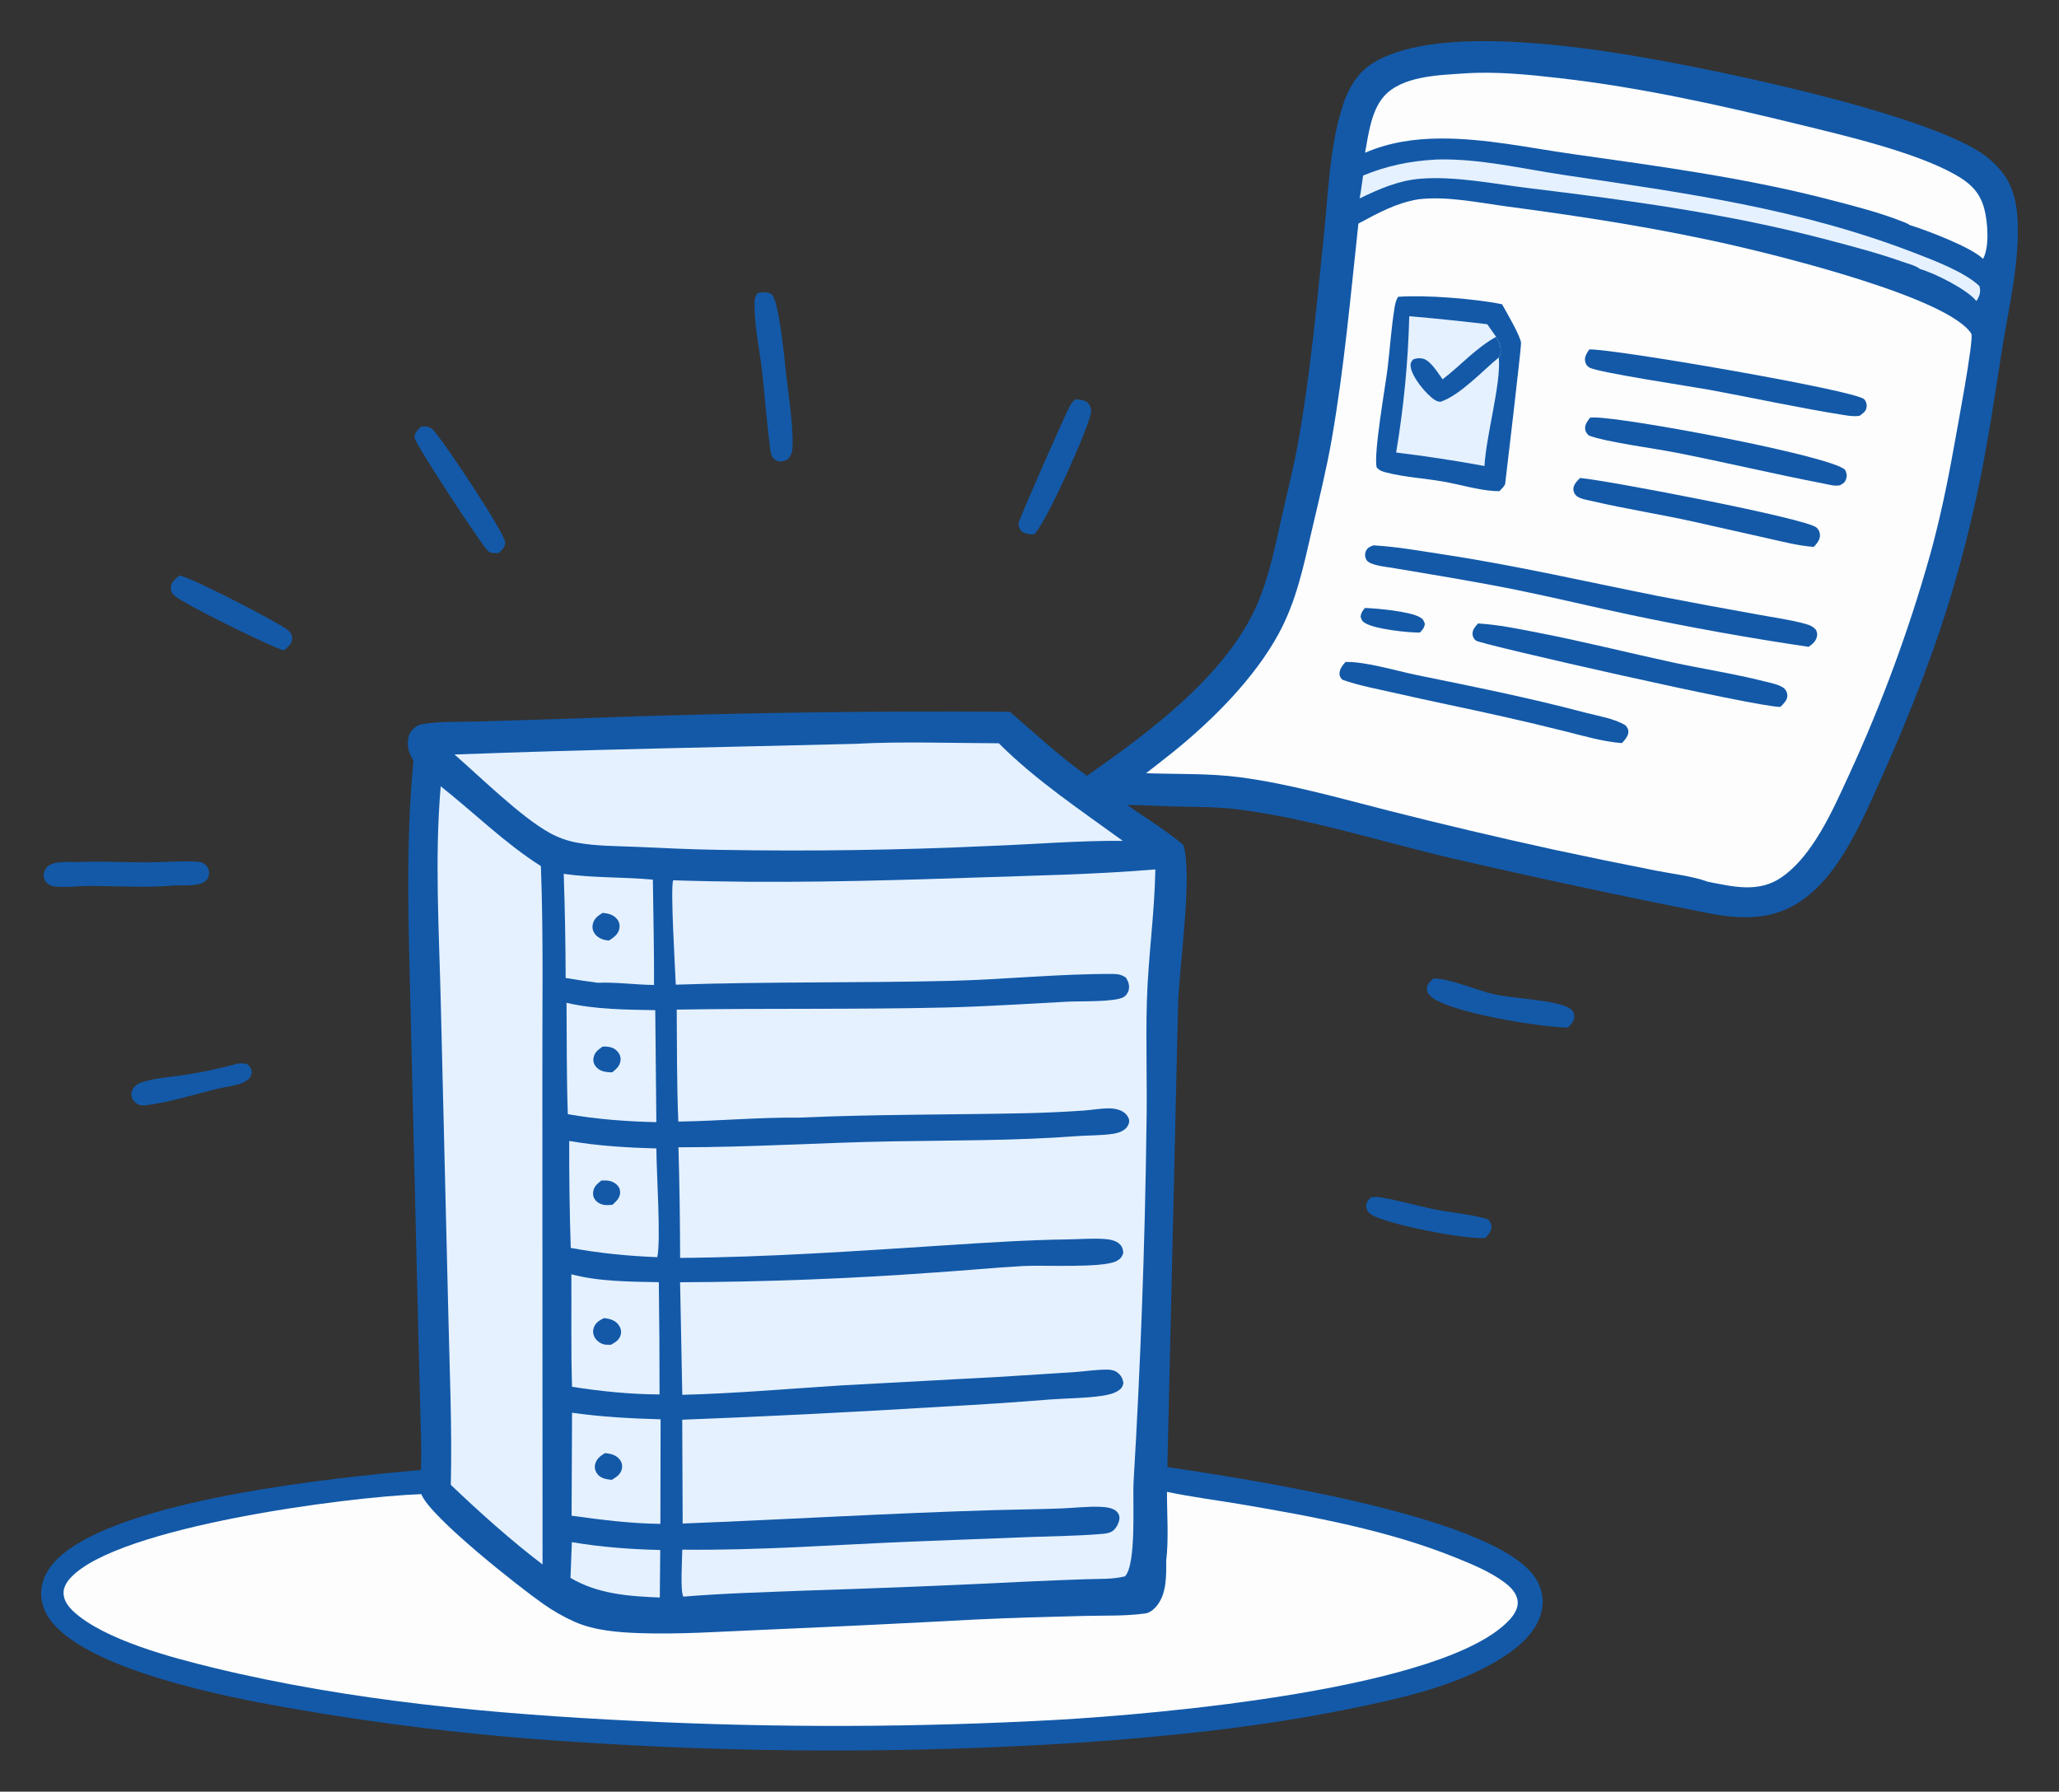 <?xml version="1.0" encoding="UTF-8" standalone="no"?>
<svg
   width="1000.47"
   height="870.66"
   version="1.1"
   id="svg38"
   xmlns="http://www.w3.org/2000/svg"
   xmlns:svg="http://www.w3.org/2000/svg">
  <rect width="100%" height="100%" fill="#333333" stroke="none"/>
  <defs
     id="defs38" />
  <path
     fill="#3687C8"
     d="m 115.423,516.87 c 1.728,-0.246 2.893,-0.196 4.597,0.198 1.191,1.03 1.964,1.62 2.243,3.243 0.203,1.179 -0.235,2.523 -0.965,3.446 -1.151,1.454 -2.975,2.316 -4.692,2.898 -3.744,1.268 -7.842,1.588 -11.674,2.569 -11.387,2.913 -22.785,6.468 -34.475,7.946 -0.995,-0.004 -2.019,-0.014 -2.959,-0.379 -1.522,-0.591 -2.816,-1.799 -3.374,-3.35 -0.529,-1.47 -0.346,-2.921 0.443,-4.256 0.941,-1.591 2.416,-2.541 4.128,-3.148 6.495,-2.303 14.806,-2.693 21.628,-3.761 8.514,-1.332 16.787,-3.15 25.1,-5.406 z"
     id="path2"
     style="fill:#1359a8" />
  <path
     fill="#3687C8"
     d="m 666.305,581.775 c 0.101,-0.005 0.202,-0.008 0.302,-0.016 1.233,-0.097 2.434,-0.169 3.662,0.019 9.032,1.385 18.073,4.182 27.075,5.964 8.522,1.687 17.441,2.283 25.762,4.796 0.878,1.219 1.484,1.786 1.569,3.373 0.126,2.334 -1.459,3.999 -2.9,5.634 -9.059,1.011 -47.622,-6.471 -55.355,-11.293 -1.913,-1.192 -2.254,-2.204 -2.688,-4.264 0.398,-2.051 1.004,-2.856 2.573,-4.213 z"
     id="path3"
     style="fill:#1359a8" />
  <path
     fill="#3687C8"
     d="m 87.221,279.697 c 4.941,0.424 48.762,23.125 52.803,26.587 1.335,1.144 1.956,2.394 1.932,4.16 -0.034,2.432 -2.416,4.331 -4.142,5.652 -6.687,-2.145 -48.87,-22.613 -53.224,-26.8 -1.168,-1.123 -1.653,-2.46 -1.55,-4.065 0.162,-2.528 2.383,-4.045 4.181,-5.534 z"
     id="path4"
     style="fill:#1359a8" />
  <path
     fill="#3687C8"
     d="m 204.671,207.249 c 0.159,-0.005 0.318,-0.013 0.477,-0.017 2.169,-0.054 3.706,0.063 5.295,1.709 5.102,5.281 35.225,50.606 35.043,54.771 -0.098,2.23 -1.639,3.576 -3.127,5.054 -1.45,-0.012 -3.832,0.182 -5,-0.785 -3.211,-2.656 -35.765,-52.589 -35.92,-55.177 -0.152,-2.524 1.597,-3.919 3.232,-5.555 z"
     id="path5"
     style="fill:#1359a8" />
  <path
     fill="#3687C8"
     d="m 522.602,194.053 q 0.754,0.03 1.507,0.093 c 1.925,0.168 3.784,0.611 4.994,2.253 0.92,1.249 1.188,2.677 0.974,4.196 -1.034,7.354 -22.518,55.056 -27.658,59.111 -1.871,-0.029 -4.792,-0.259 -6.157,-1.736 -1.042,-1.126 -1.461,-2.251 -1.325,-3.785 0.155,-1.76 22.789,-53.148 25.101,-57.286 0.644,-1.152 1.552,-2.021 2.564,-2.846 z"
     id="path6"
     style="fill:#1359a8" />
  <path
     fill="#3687C8"
     d="m 696.549,475.504 c 7.178,-0.215 20.688,5.534 28.676,7.484 9.57,2.336 29.952,2.721 37.243,6.848 0.321,0.181 0.701,0.432 0.98,0.679 1.023,0.906 1.573,2.2 1.51,3.552 -0.104,2.252 -1.629,3.777 -3.135,5.272 -12.152,-0.028 -58.703,-7.264 -66.965,-15.456 -1.107,-1.098 -1.641,-2.353 -1.504,-3.918 0.172,-1.961 1.829,-3.252 3.195,-4.461 z"
     id="path7"
     style="fill:#1359a8" />
  <path
     fill="#1359a8"
     d="m 38.253,418.92 c 10.652,-0.519 21.452,0.159 32.124,0.152 8.226,-0.006 16.565,-0.756 24.771,-0.377 1.425,0.066 2.711,0.185 3.942,0.97 1.316,0.839 2.211,2.139 2.432,3.693 0.227,1.596 -0.121,3.078 -1.189,4.303 -2.874,3.295 -11.489,2.465 -15.505,2.593 -13.245,1.26 -27.177,0.28 -40.481,0.254 -5.776,-0.011 -11.976,0.864 -17.692,0.28 -1.338,-0.137 -2.468,-0.581 -3.51,-1.438 -1.193,-0.98 -1.898,-2.396 -1.914,-3.945 -0.017,-1.629 0.713,-3.123 1.843,-4.27 2.941,-2.981 11.259,-2.133 15.179,-2.215 z"
     id="path8" />
  <path
     fill="#3687C8"
     d="m 368.169,142.366 c 2.091,-0.266 4.876,-0.774 6.702,0.629 3.71,2.849 6.46,32.927 7.22,39.827 0.993,9.008 4.149,29.268 2.663,36.911 -0.273,1.404 -1.321,2.61 -2.194,3.699 -0.918,0.298 -1.94,0.686 -2.901,0.785 -1.336,0.138 -2.432,-0.287 -3.46,-1.108 -1.733,-1.385 -1.865,-4.456 -2.14,-6.525 -1.637,-12.331 -2.424,-24.836 -3.901,-37.203 -1.24,-10.377 -3.739,-21.926 -3.531,-32.345 0.039,-1.933 0.355,-3.134 1.542,-4.67 z"
     id="path9"
     style="fill:#1359a8" />
  <path
     fill="#1359a8"
     d="m 528.161,377.002 c 30.103,-21.104 67.947,-48.912 82.858,-83.693 5.819,-13.574 8.629,-28.316 11.905,-42.649 2.812,-12.301 5.915,-24.635 8.105,-37.064 5.794,-32.893 8.827,-66.3 12.273,-99.503 2.165,-20.858 2.701,-42.839 9.203,-62.936 2.354,-7.273 6.355,-14.669 12.694,-19.202 28.829,-20.616 101.824,-9.551 135.27,-3.683 39.458,6.924 125.349,25.205 158.279,43.659 5.97,3.347 11.18,7.578 15.16,13.197 4.32,6.105 5.96,13.692 6.39,21.048 1.16,20.089 -3.8,41.056 -7.04,60.827 -2.64,16.128 -4.92,32.348 -7.81,48.43 q -5.87,33.789 -15.34,66.75 c -9.26,32.218 -21.62,63.696 -35.25,94.288 -6.54,14.681 -12.99,29.784 -22.13,43.08 -4.81,7.004 -10.6,13.462 -17.64,18.288 -13.87,9.51 -29.205,8.951 -45.065,5.896 q -62.819,-12.365 -125.194,-26.81 c -34.048,-7.972 -68.345,-19.138 -103.055,-23.576 -10.246,-1.31 -20.699,-1.188 -31.018,-1.45 -7.653,-0.194 -15.384,-0.727 -23.029,-0.733 8.957,6.389 18.884,12.345 27.264,19.438 4.614,15.101 -2.071,59.149 -2.576,77.805 l -5.191,224.477 c 36.759,5.577 156.058,23.27 178.023,52.752 3.298,4.427 4.971,10.173 4.131,15.663 -1.437,9.395 -8.366,16.479 -15.814,21.765 -22.262,15.799 -53.441,22.408 -79.81,27.718 -43.175,8.693 -87.309,13.2 -131.208,16.176 q -30.778,1.937 -61.604,2.86 -30.825,0.923 -61.665,0.832 -30.839,-0.092 -61.658,-1.198 -30.82,-1.106 -61.586,-3.226 -34.427,-2.211 -68.678,-6.332 -34.252,-4.121 -68.221,-10.139 c -27.997,-4.928 -97.415,-18.234 -115.028,-42.992 -3.289,-4.621 -4.801,-10.172 -3.802,-15.807 1.455,-8.203 7.602,-14.287 14.228,-18.797 35.393,-24.09 125.223,-33.907 169.966,-37.842 0.467,-9.436 -0.04,-19.051 -0.271,-28.497 l -1.147,-45.168 -3.497,-146.11 c -0.956,-41.37 -2.732,-83.523 1.321,-124.779 -1.494,-2.635 -2.631,-4.855 -2.73,-7.941 -0.092,-2.861 0.457,-5.558 2.589,-7.602 1.482,-1.421 2.728,-2.038 4.728,-2.372 8.65,-1.445 18.284,-0.962 27.078,-1.24 l 52.444,-1.66 q 102.813,-3.819 205.693,-3.057 c 12.258,10.565 24.204,21.753 37.455,31.109 z"
     id="path10" />
  <path
     fill="#FDFDFD"
     d="m 277.868,749.402 c 14.237,2.404 28.512,3.472 42.939,3.805 l -0.206,23.096 c -15.047,-0.603 -30.142,-1.67 -43.407,-9.537 z"
     id="path11"
     style="fill:#e5f1ff" />
  <path
     fill="#FDFDFD"
     d="m 277.964,686.505 c 14.343,2.041 28.561,2.805 43.023,3.195 l -0.104,50.814 c -14.502,-0.158 -28.815,-1.989 -43.15,-3.978 z"
     id="path12"
     style="fill:#e5f1ff" />
  <path
     fill="#1359a8"
     d="m 293.891,706.157 c 0.186,0.01 0.373,0.012 0.558,0.03 2.611,0.257 5.119,0.984 6.76,3.178 0.983,1.315 1.327,2.935 0.936,4.533 -0.652,2.665 -2.635,3.845 -4.832,5.206 -0.484,-0.029 -0.966,-0.079 -1.446,-0.141 -2.388,-0.309 -4.43,-0.963 -5.857,-3.039 -0.906,-1.317 -1.219,-2.951 -0.801,-4.5 0.693,-2.574 2.531,-3.922 4.682,-5.267 z"
     id="path13" />
  <path
     fill="#FDFDFD"
     d="m 273.911,424.642 c 14.403,2.043 28.873,1.48 43.317,2.8 0.214,17.057 0.641,34.143 0.566,51.2 -9.02,-0.089 -18.464,-1.469 -27.405,-1.064 q -7.795,-1.007 -15.539,-2.346 -0.072,-25.302 -0.939,-50.59 z"
     id="path14"
     style="fill:#e5f1ff" />
  <path
     fill="#1359a8"
     d="m 292.769,443.632 c 0.137,0.006 0.275,0.007 0.411,0.02 2.572,0.23 5.182,0.985 6.795,3.158 0.986,1.328 1.295,2.966 0.942,4.575 -0.607,2.767 -2.752,4.149 -4.943,5.637 -0.657,-0.048 -1.299,-0.089 -1.945,-0.225 -2.089,-0.437 -4.118,-1.559 -5.275,-3.401 -0.856,-1.362 -1.064,-2.823 -0.701,-4.385 0.63,-2.705 2.49,-3.973 4.716,-5.379 z"
     id="path15" />
  <path
     fill="#FDFDFD"
     d="m 276.582,554.442 c 13.992,2.417 28.176,3.239 42.355,3.644 0.009,11.382 2.279,44.404 0.439,52.827 -14.248,-0.549 -28.034,-1.915 -42.054,-4.491 q -0.818,-25.984 -0.74,-51.98 z"
     id="path16"
     style="fill:#e5f1ff" />
  <path
     fill="#1359a8"
     d="m 292.202,573.667 c 2.959,-0.127 5.392,-0.014 7.628,2.161 1.014,0.986 1.503,2.188 1.488,3.602 -0.03,2.711 -1.823,4.279 -3.673,6.004 -1.035,0.135 -2.057,0.212 -3.102,0.173 -2.016,-0.076 -3.884,-0.829 -5.214,-2.39 -0.943,-1.108 -1.293,-2.408 -1.14,-3.846 0.294,-2.766 1.975,-4.028 4.013,-5.704 z"
     id="path17" />
  <path
     fill="#FDFDFD"
     d="m 277.625,619.234 c 13.52,3.582 28.609,3.555 42.492,3.84 q 0.369,27.27 0.363,54.542 c -14.407,-0.078 -28.297,-1.486 -42.525,-3.715 -0.561,-18.174 -0.209,-36.477 -0.33,-54.667 z"
     id="path18"
     style="fill:#e5f1ff" />
  <path
     fill="#1359a8"
     d="m 293.395,640.547 c 0.172,0.009 0.345,0.01 0.516,0.028 2.678,0.286 5.139,1.099 6.753,3.377 0.937,1.322 1.352,2.957 0.967,4.552 -0.628,2.604 -2.591,3.776 -4.788,4.984 -0.931,0.015 -1.889,0.036 -2.814,-0.089 -1.868,-0.252 -3.729,-1.504 -4.783,-3.049 -1.011,-1.48 -1.308,-3.192 -0.805,-4.916 0.761,-2.607 2.677,-3.711 4.954,-4.887 z"
     id="path19" />
  <path
     fill="#FDFDFD"
     d="m 275.277,487.315 c 14.152,3.28 28.665,3.281 43.11,3.579 l 0.537,54.416 c -14.522,-0.334 -28.698,-1.391 -43.018,-3.876 -0.634,-18.001 -0.477,-36.102 -0.629,-54.119 z"
     id="path20"
     style="fill:#e5f1ff" />
  <path
     fill="#1359a8"
     d="m 292.853,508.56 c 0.435,-0.012 0.87,-0.004 1.305,0.011 2.401,0.084 4.428,0.653 6.043,2.555 1.021,1.204 1.491,2.649 1.313,4.224 -0.303,2.669 -2.093,4.199 -4.085,5.755 q -1.357,-0.026 -2.705,-0.186 c -2.231,-0.271 -4.173,-1.131 -5.508,-3.009 -0.829,-1.168 -1.073,-2.408 -0.827,-3.814 0.485,-2.765 2.287,-4.014 4.464,-5.536 z"
     id="path21" />
  <path
     fill="#FDFDFD"
     d="m 697.193,77.57 c 0.523,-0.029 1.046,-0.064 1.569,-0.075 20.476,-0.436 40.678,4.476 60.804,7.477 59.539,8.877 114.672,16.22 171.452,38.213 9.06,3.512 23.72,9.084 30.69,15.757 0.08,0.214 0.19,0.42 0.24,0.643 0.59,2.408 -0.26,4.769 -1.64,6.715 -4.2,-5.509 -20.35,-13.611 -27.32,-15.556 -2.01,-1.654 -5.98,-2.641 -8.5,-3.53 -12,-4.232 -24.4,-7.488 -36.7,-10.733 -47.822,-12.619 -95.845,-19.1 -144.828,-25.045 -16.916,-2.053 -35.801,-5.948 -52.842,-4.583 -10.664,0.855 -19.968,5.001 -29.472,9.56 0.7,-3.669 1.142,-7.412 1.679,-11.109 11.396,-4.704 22.581,-7.038 34.868,-7.734 z"
     id="path22"
     style="fill:#e5f1ff" />
  <path
     fill="#fdfdfd"
     d="m 711.332,35.687 c 15.258,-1.085 31.211,0.532 46.371,2.269 39.271,4.5 77.415,12.972 115.755,22.343 22.37,5.466 56.46,13.341 76.29,24.39 7.23,4.032 12.16,8.43 14.38,16.623 1.7,6.248 2.67,18.742 -0.57,24.475 -5.7,-5.693 -27.57,-13.947 -35.65,-16.439 -1.05,-0.826 -2.41,-1.24 -3.64,-1.731 -10.95,-4.343 -22.67,-7.304 -34.05,-10.285 -41.588,-10.893 -83.595,-16.446 -126.058,-22.475 -21.3,-3.024 -42.514,-7.652 -64.126,-7.554 -12.708,0.057 -25.016,1.84 -36.747,6.922 1.651,-8.946 2.939,-20.302 9.145,-27.381 8.715,-9.942 26.641,-10.324 38.9,-11.157 z"
     id="path23" />
  <path
     fill="#FDFDFD"
     d="m 415.514,361.465 c 23.099,-1.27 46.667,-0.326 69.81,-0.275 18.007,18.032 39.729,32.489 60.259,47.428 -21.171,-0.206 -42.583,1.641 -63.753,2.431 q -66.125,3.093 -132.313,1.931 c -13.6,-0.184 -27.224,-0.885 -40.811,-1.479 -9.203,-0.403 -18.989,-0.319 -28.065,-1.975 q -1.794,-0.314 -3.555,-0.778 -1.762,-0.463 -3.478,-1.073 -1.717,-0.609 -3.376,-1.36 -1.659,-0.751 -3.25,-1.639 c -13.688,-7.533 -33.537,-27.041 -46.141,-38.038 64.903,-2.441 129.758,-3.536 194.673,-5.173 z"
     id="path24"
     style="fill:#e5f1ff" />
  <path
     fill="#e5f1ff"
     d="m 214.143,382.088 c 16.271,12.876 31.124,27.644 48.677,38.789 1.306,34.563 0.622,69.312 0.718,103.905 l 0.084,235.482 c -15.416,-11.766 -30.535,-25.305 -44.572,-38.715 0.658,-28.007 -0.607,-56.106 -1.233,-84.109 l -3.642,-150.147 c -0.823,-34.951 -3.038,-70.313 -0.032,-105.205 z"
     id="path25" />
  <path
     fill="#fdfdfd"
     d="m 567.033,724.956 c 11.928,2.508 24.184,4.036 36.206,6.079 34.797,5.915 71.26,12.623 104.045,25.864 7.914,3.196 16.52,6.748 23.424,11.813 3.104,2.278 6.294,5.317 6.718,9.354 0.348,3.31 -1.533,6.368 -3.659,8.735 -30.613,34.08 -171.212,46.103 -219.124,48.886 q -51.487,2.86 -103.054,3.005 -51.566,0.145 -103.069,-2.425 c -68.681,-3.346 -138.139,-9.618 -205.099,-25.901 -19.535,-4.751 -52.391,-13.372 -67.447,-27.046 -2.668,-2.423 -5.063,-5.495 -5.108,-9.261 -0.035,-2.87 1.719,-5.515 3.609,-7.528 23.061,-24.56 133.473,-39.119 170.231,-40.473 4.282,11.156 48.19,45.657 59.261,53.352 q 3.56,2.515 7.345,4.676 3.785,2.161 7.76,3.947 c 9.724,4.363 21.493,5.232 32.072,5.587 19.002,0.638 38.207,-0.719 57.199,-1.513 q 52.801,-2.27 105.574,-5.113 c 17.681,-0.84 35.311,-1.3 53.001,-1.75 9.795,-0.249 19.819,0.148 29.529,-1.194 2.523,-0.349 4.695,-2.376 6.141,-4.365 4.339,-5.964 4.105,-14.302 4.082,-21.31 1.26,-10.669 0.339,-22.593 0.363,-33.419 z"
     id="path26" />
  <path
     fill="#FDFDFD"
     d="m 327.068,427.763 c 48.57,1.629 96.999,0.379 145.548,-1.279 29.433,-1.006 59.433,-1.526 88.766,-4.002 -0.357,21.349 -3.476,42.569 -4.109,63.921 -0.605,20.391 0.227,40.825 -0.201,61.223 q -1.133,86.546 -6.292,172.946 c -0.449,8.884 1.481,39.607 -4.154,45.443 -5.95,1.526 -12.977,1.178 -19.118,1.402 q -14.385,0.479 -28.763,1.157 -53.561,2.663 -107.162,4.355 c -19.815,0.801 -39.773,1.304 -59.535,2.942 -1.603,-2.566 -0.564,-18.711 -0.516,-22.825 36.827,0.443 73.898,-2.357 110.695,-3.893 l 59.093,-2.278 c 10.968,-0.407 22.068,-0.499 33.002,-1.391 1.947,-0.159 4.419,-0.283 6.097,-1.358 1.832,-1.174 3.271,-3.931 3.511,-6.052 0.154,-1.362 -0.349,-2.626 -1.326,-3.574 -1.802,-1.749 -5.082,-2.13 -7.494,-2.254 -6.184,-0.319 -12.534,0.484 -18.726,0.736 -10.909,0.443 -21.856,0.522 -32.773,0.837 -50.669,1.463 -101.257,4.559 -151.904,6.533 l -0.211,-50.448 q 63.613,-2.48 127.154,-6.389 25.962,-1.377 51.876,-3.47 c 8.147,-0.588 16.505,-0.552 24.581,-1.704 2.826,-0.403 5.907,-1.002 8.323,-2.594 1.496,-0.986 2.035,-1.836 2.441,-3.551 -0.236,-1.942 -0.975,-3.552 -2.47,-4.877 -1.455,-1.289 -3.317,-1.73 -5.217,-1.754 -5.37,-0.067 -10.949,0.837 -16.321,1.22 l -34.922,2.221 -78.118,4.217 c -25.746,1.637 -51.504,3.929 -77.296,4.577 l -1.069,-54.699 q 61.88,-0.235 123.598,-4.729 c 14.371,-0.948 28.718,-2.337 43.096,-3.156 9.582,-0.546 38.532,1.088 45.269,-2.372 1.869,-0.96 2.764,-1.98 3.377,-3.962 -0.119,-1.588 -0.34,-2.841 -1.47,-4.05 -2.043,-2.186 -5.486,-2.643 -8.324,-2.797 -5.777,-0.314 -11.699,0.162 -17.491,0.244 -19.756,0.278 -39.441,1.594 -59.152,2.868 -42.91,2.774 -85.875,5.8 -128.886,6.116 q -0.051,-26.878 -0.812,-53.746 c 34.959,0.035 69.877,-2.319 104.831,-2.901 29.506,-0.491 59.081,-0.291 88.524,-2.512 5.857,-0.442 12.086,-0.263 17.869,-1.145 2.213,-0.338 4.574,-1.076 6.204,-2.69 0.998,-0.988 1.738,-2.524 1.545,-3.959 -0.171,-1.282 -1.125,-2.613 -2.096,-3.426 -2.005,-1.677 -5.064,-2.263 -7.611,-2.28 -4.011,-0.028 -8.187,0.767 -12.202,1.053 q -13.761,0.955 -27.552,1.284 c -37.006,0.808 -73.981,0.505 -110.978,2.166 -19.443,-0.2 -39.112,1.649 -58.604,1.913 -0.757,-18.106 -0.619,-36.29 -0.777,-54.412 43.308,-0.705 86.66,-0.003 129.953,-1.001 20.197,-0.465 40.28,-1.844 60.45,-2.874 5.445,-0.278 22.459,0.263 26.696,-2.168 1.298,-0.745 2.308,-2.286 2.585,-3.735 0.408,-2.138 -0.29,-3.995 -1.417,-5.765 -1.983,-1.361 -3.705,-1.758 -6.092,-1.773 -25.798,-0.168 -53.188,2.712 -79.278,3.344 -44.446,1.075 -88.907,0.346 -133.355,1.853 -0.344,-8.988 -2.645,-46.201 -1.29,-50.726 z"
     id="path27"
     style="fill:#e5f1ff" />
  <path
     fill="#fdfdfd"
     d="m 689.167,96.853 c 13.899,-1.699 29.692,1.706 43.528,3.54 37.064,4.915 73.946,10.634 110.402,19.036 21.921,5.053 103.801,25.191 114.821,42.802 1.1,3.804 -7.14,47.247 -8.61,55.536 -3.1,17.396 -6.77,34.886 -11.49,51.921 q -7.72,27.422 -17.57,54.154 -9.85,26.732 -21.76,52.608 c -4.95,10.725 -9.82,21.748 -16.27,31.664 -4.44,6.83 -9.83,13.603 -16.62,18.252 -11.163,7.656 -23.499,4.496 -35.783,2.106 -7.654,-2.792 -17.418,-3.844 -25.441,-5.443 q -24.79,-4.87 -49.492,-10.175 -40.362,-8.821 -80.407,-18.988 c -23.633,-6.007 -47.898,-12.988 -72.097,-16.177 -14.859,-1.958 -30.492,-1.406 -45.5,-1.944 q 6.593,-5.096 13.111,-10.287 c 19.063,-15.372 39.515,-35.784 51.303,-57.491 8.783,-16.175 12.153,-33.177 16.28,-50.905 3.381,-14.518 6.972,-29.014 9.535,-43.703 6.033,-34.583 9.166,-69.833 12.944,-104.718 9.585,-5.113 18.22,-9.97 29.116,-11.788 z"
     id="path28" />
  <path
     fill="#3687C8"
     d="m 663.222,295.435 c 6.186,0.225 21.647,1.64 26.706,4.507 1.564,0.887 1.879,1.593 2.413,3.249 -0.321,1.953 -1.079,2.766 -2.403,4.195 -5.962,0.043 -21.502,-1.595 -26.612,-4.59 -1.461,-0.856 -1.756,-1.597 -2.227,-3.156 0.257,-1.888 0.933,-2.748 2.123,-4.205 z"
     id="path29"
     style="fill:#1359a8" />
  <path
     fill="#3687C8"
     d="m 767.741,232.284 c 12.333,0.972 110.247,19.629 114.927,24.099 1.03,0.985 1.58,2.037 1.65,3.465 0.14,2.41 -1.48,4.257 -3.01,5.91 -7.64,-0.552 -15.39,-2.611 -22.859,-4.265 l -35.363,-7.96 c -16.492,-3.669 -33.245,-6.225 -49.694,-10.086 -2.097,-0.492 -5.538,-0.999 -7.248,-2.367 -0.945,-0.756 -1.587,-2.024 -1.645,-3.209 -0.113,-2.29 1.781,-4.08 3.242,-5.587 z"
     id="path30"
     style="fill:#1359a8" />
  <path
     fill="#3687C8"
     d="m 772.622,202.939 q 0.969,-0.068 1.94,-0.066 c 15.462,-0.083 115.206,18.64 121.966,25.429 0.73,1.486 1.07,2.741 0.52,4.382 -0.63,1.882 -1.39,2.242 -3.02,3.124 -2.4,0.579 -5.5,-0.36 -7.9,-0.823 -24.15,-4.651 -48.116,-10.407 -72.274,-15.129 -10.353,-2.023 -32.986,-4.96 -41.831,-8.208 -0.983,-1.1 -1.603,-1.544 -1.791,-3.109 -0.261,-2.174 1.15,-3.976 2.39,-5.6 z"
     id="path31"
     style="fill:#1359a8" />
  <path
     fill="#3687C8"
     d="m 772.223,169.808 c 10.71,-0.532 129.135,19.819 133.545,24.178 1.01,1.002 1.43,2.615 1.18,4.001 -0.33,1.863 -1.3,2.49 -2.68,3.556 l -0.59,0.473 c -2.56,0.495 -5.13,0.079 -7.68,-0.325 -21.91,-3.466 -43.716,-8.29 -65.54,-12.296 -8.32,-1.527 -53.777,-8.332 -58.185,-10.791 -1.144,-0.638 -1.737,-1.661 -2.034,-2.905 -0.532,-2.224 0.837,-4.118 1.984,-5.891 z"
     id="path32"
     style="fill:#1359a8" />
  <path
     fill="#3687C8"
     d="m 653.779,321.684 c 9.651,-0.273 24.609,4.299 34.323,6.286 27.486,5.621 54.782,11.069 81.922,18.267 6.157,1.633 14.419,2.871 19.841,6.261 0.641,0.846 1.248,1.542 1.352,2.65 0.226,2.415 -1.652,4.286 -3.105,5.956 -9.254,-0.71 -18.188,-3.368 -27.159,-5.61 q -15.213,-3.824 -30.518,-7.264 c -17.809,-4.011 -35.707,-7.591 -53.504,-11.672 -8.216,-1.884 -16.855,-3.417 -24.777,-6.294 -0.643,-0.889 -1.133,-1.274 -1.253,-2.398 -0.263,-2.457 1.355,-4.46 2.878,-6.182 z"
     id="path33"
     style="fill:#1359a8" />
  <path
     fill="#3687C8"
     d="m 718.186,302.968 c 9.76,0.548 19.8,2.666 29.391,4.526 21.705,4.21 43.214,9.649 64.827,14.327 14.835,3.211 29.95,5.514 44.664,9.219 2.706,0.681 8.03,1.646 10.06,3.673 0.88,0.876 1.37,2.158 1.35,3.371 -0.03,2.276 -1.9,3.923 -3.37,5.434 -10.684,0.31 -145.76,-30.406 -147.954,-32.218 -1.007,-0.832 -1.55,-1.79 -1.641,-3.094 -0.149,-2.157 1.337,-3.741 2.673,-5.238 z"
     id="path34"
     style="fill:#1359a8" />
  <path
     fill="#3687C8"
     d="m 667.256,265.016 0.685,0.037 c 11.096,0.643 22.194,2.673 33.179,4.335 35.341,5.345 69.993,13.369 105.021,20.336 q 23.988,4.623 48.036,8.922 c 7.731,1.439 15.841,2.484 23.391,4.621 2.08,0.589 3.42,1.211 4.86,2.843 0.36,1.116 0.68,1.653 0.49,2.839 -0.42,2.59 -2.08,3.938 -4.11,5.371 -28.783,-4.236 -58.05,-9.529 -86.498,-15.517 -18.348,-3.863 -36.571,-8.316 -54.947,-12.05 -20.249,-4.115 -40.737,-7.401 -61.112,-10.847 -3.037,-0.513 -10.665,-1.206 -12.262,-3.777 -0.75,-1.208 -0.896,-2.878 -0.357,-4.196 0.752,-1.843 1.947,-2.189 3.624,-2.917 z"
     id="path35"
     style="fill:#1359a8" />
  <path
     fill="#3687C8"
     d="m 679.306,144.232 c 13.152,-1.002 37.484,0.927 50.553,3.615 2.03,3.737 9.082,15.609 9.223,18.891 0.1,2.346 -7.69,68.364 -7.735,68.473 -0.561,1.36 -1.788,2.434 -2.81,3.462 q -1.121,0.017 -2.241,-0.049 c -8.039,-0.451 -17.162,-3.256 -25.176,-4.643 -9.026,-1.561 -18.738,-2.102 -27.57,-4.389 -2.014,-0.522 -3.194,-0.885 -4.617,-2.464 -1.627,-6.41 4.297,-39.851 5.308,-48.244 1.202,-9.969 1.814,-20.156 3.49,-30.048 0.283,-1.674 0.73,-3.116 1.575,-4.604 z"
     id="path36"
     style="fill:#1359a8" />
  <path
     fill="#FDFDFD"
     d="m 684.76,153.677 c 12.692,1.025 25.243,2.405 37.892,3.874 l 4.306,6.131 c 1.459,2.807 3.049,5.771 1.867,9.024 -0.201,0.551 -0.25,0.575 -0.538,0.987 1.071,13.215 -6.081,37.27 -6.978,52.759 q -21.362,-3.941 -42.927,-6.551 2.761,-16.423 4.358,-32.999 1.596,-16.577 2.02,-33.225 z"
     id="path37"
     style="fill:#e5f1ff" />
  <path
     fill="#1359a8"
     d="m 700.961,184.334 c 9.057,-6.967 15.851,-14.952 25.997,-20.652 1.459,2.807 3.049,5.771 1.867,9.024 -0.201,0.551 -0.25,0.575 -0.538,0.987 -8.023,6.566 -18.692,18.253 -28.264,21.541 -1.055,-0.036 -1.788,-0.235 -2.679,-0.786 -4.302,-2.657 -11.209,-11.128 -11.898,-16.198 -0.229,-1.689 0.144,-2.267 1.148,-3.564 1.584,-0.624 2.97,-0.766 4.662,-0.429 3.772,0.75 7.498,7.061 9.705,10.077 z"
     id="path38" />
</svg>
